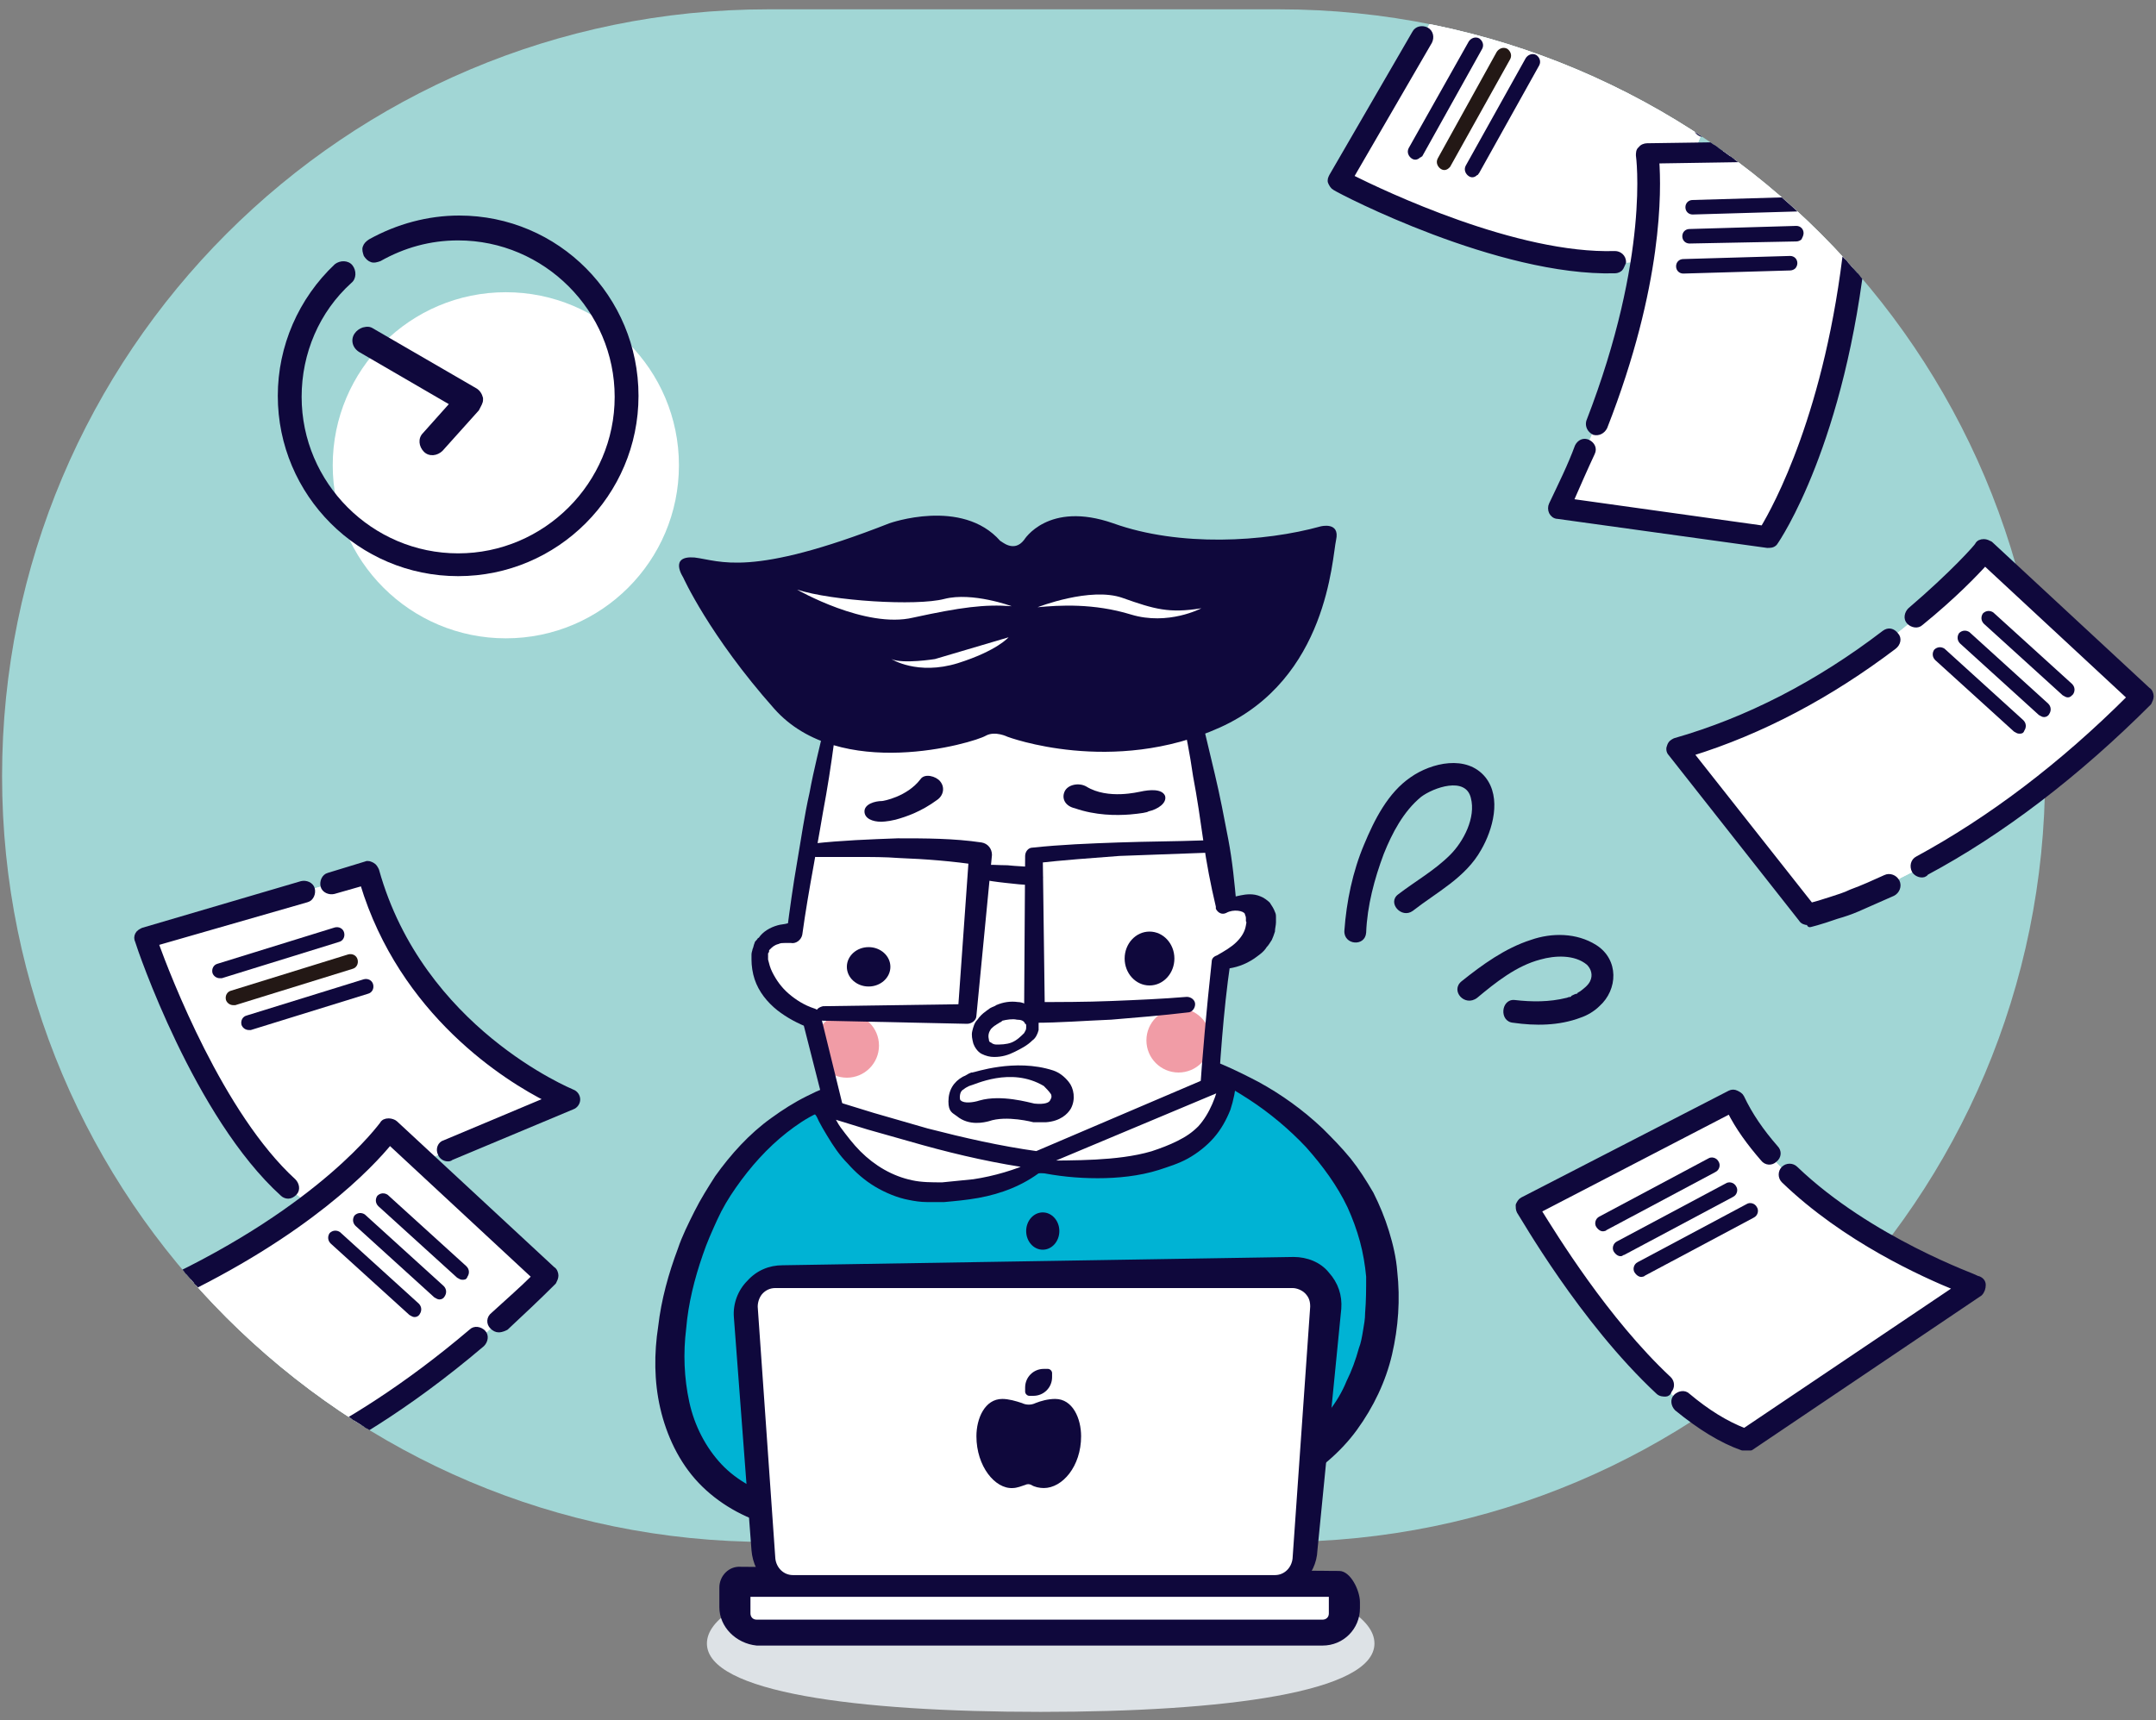 <?xml version="1.0" encoding="utf-8"?>
<!-- Generator: Adobe Illustrator 27.9.0, SVG Export Plug-In . SVG Version: 6.00 Build 0)  -->
<svg version="1.1" id="レイヤー_2" xmlns="http://www.w3.org/2000/svg" xmlns:xlink="http://www.w3.org/1999/xlink" x="0px"
	 y="0px" width="208px" height="166px" viewBox="0 0 208 166" style="enable-background:new 0 0 208 166;" xml:space="preserve">
<rect x="0" y="0" width="208" height="166" fill="#808080" stroke="none"/>
<style type="text/css">
	.st0{clip-path:url(#SVGID_00000019663510466539381330000015383967475683313059_);}
	.st1{fill:#A1D6D5;}
	.st2{fill:#FFFFFF;}
	.st3{fill:#00B3D4;}
	.st4{fill:#0F083C;}
	.st5{fill:#F19CA6;}
	.st6{fill:#DDE2E6;}
	.st7{fill:#0F083C;stroke:#0F083C;stroke-width:0.55;stroke-linecap:round;stroke-linejoin:round;stroke-miterlimit:10;}
	.st8{clip-path:url(#SVGID_00000118378700327651645190000013178067374669050782_);}
	.st9{fill:#231815;}
</style>
<g>
	<g>
		<g>
			<defs>
				<path id="SVGID_1_" d="M123.4,148.8H74.1c-40.8,0-73.9-33.1-73.9-73.9v0C0.2,34,33.3,0.9,74.1,0.9h49.3
					c40.8,0,73.9,33.1,73.9,73.9v0C197.3,115.7,164.2,148.8,123.4,148.8z"/>
			</defs>
			<clipPath id="SVGID_00000044873899093141023410000013177368040275709594_">
				<use xlink:href="#SVGID_1_"  style="overflow:visible;"/>
			</clipPath>
			<g style="clip-path:url(#SVGID_00000044873899093141023410000013177368040275709594_);">
				<path class="st1" d="M123.4,148.8H74.1c-40.8,0-73.9-33.1-73.9-73.9v0C0.2,34,33.3,0.9,74.1,0.9h49.3
					c40.8,0,73.9,33.1,73.9,73.9v0C197.3,115.7,164.2,148.8,123.4,148.8z"/>
			</g>
		</g>
	</g>
	<g>
		<g>
			<circle class="st2" cx="48.8" cy="44.9" r="16.7"/>
			<g>
				<g>
					<g>
						<path class="st3" d="M81.8,105.3c0,0-11.2,2.2-15.8,17.1c-4.6,15,2.2,25.4,16.4,24.1c0,0,1.8,6,3.3,8.9c0,0,3.6-0.4,6.6-0.1
							c2.9,0.3,11.5,0.2,21.4-1.6c0,0,2.3-6.1,3.4-9.1c0,0,14.7-2.2,16.2-17.6s-13.6-23.2-19.2-24.9L81.8,105.3z"/>
						<path class="st4" d="M82,106.2l-0.3,0.1l-0.4,0.1c-0.3,0.1-0.6,0.2-0.8,0.3c-0.6,0.2-1.1,0.5-1.6,0.7c-1.1,0.5-2.1,1.2-3,1.9
							c-1.9,1.5-3.5,3.3-4.9,5.3c-0.7,1-1.3,2-1.8,3.1c-0.5,1.1-1,2.2-1.4,3.4c-0.8,2.3-1.4,4.7-1.6,7.1c-0.3,2.4-0.2,4.8,0.3,7.1
							c0.5,2.3,1.6,4.4,3.1,6c1.5,1.6,3.6,2.7,5.8,3.3c2.2,0.6,4.6,0.7,7,0.5l0,0c0.7-0.1,1.3,0.4,1.4,1c0.4,1.5,0.9,3,1.4,4.5
							c0.3,0.7,0.5,1.5,0.8,2.2c0.3,0.7,0.6,1.4,0.9,2.1l0,0l-1.3-0.7c1.2-0.1,2.4-0.2,3.6-0.2c0.6,0,1.2,0,1.8,0
							c0.3,0,0.6,0,0.9,0.1l0.9,0.1c2.2,0.2,4.6,0.1,6.9,0.1c4.6-0.2,9.2-0.7,13.8-1.5l0,0l-0.8,0.7l2.9-9.3l0,0
							c0.2-0.5,0.6-0.9,1.1-1l0.2,0c0.5-0.1,1.1-0.3,1.6-0.4c0.6-0.2,1.1-0.4,1.6-0.6c1.1-0.4,2.1-1,3.1-1.5c2-1.2,3.7-2.7,5-4.5
							c0.7-0.9,1.3-1.9,1.7-2.9c0.5-1,0.9-2.1,1.2-3.2c0.2-0.5,0.3-1.1,0.4-1.7c0.1-0.6,0.2-1.1,0.2-1.7c0.1-1.2,0.1-2.3,0.1-3.5
							c-0.1-1.1-0.3-2.3-0.6-3.4c-0.3-1.1-0.7-2.2-1.2-3.3c-1-2.1-2.4-4-4-5.8c-1.6-1.7-3.5-3.3-5.5-4.6c-2-1.3-4.2-2.5-6.5-3.3l0,0
							l0.2,0L82,106.2z M81.7,104.4l32.4-2.9c0.1,0,0.2,0,0.2,0l0,0c2.5,0.6,4.8,1.7,7.1,2.9c2.2,1.2,4.3,2.7,6.2,4.5
							c0.9,0.9,1.8,1.8,2.7,2.9c0.8,1,1.5,2.1,2.2,3.3c0.6,1.2,1.1,2.4,1.5,3.7c0.4,1.3,0.7,2.6,0.8,3.9c0.3,2.7,0.1,5.4-0.5,8
							c-0.6,2.6-1.8,5.1-3.4,7.3c-1.6,2.2-3.8,4-6.1,5.3c-1.2,0.7-2.4,1.2-3.6,1.7c-0.6,0.2-1.3,0.4-1.9,0.6c-0.3,0.1-0.7,0.2-1,0.2
							c-0.3,0.1-0.6,0.1-1.1,0.2l1.2-1l0,0l-3.8,9l0,0.1c-0.1,0.3-0.4,0.5-0.8,0.6l0,0c-4.6,0.9-9.3,1.5-14.1,1.8
							c-2.4,0.1-4.7,0.2-7.2,0.1l-0.9-0.1c-0.3,0-0.5,0-0.8,0c-0.6,0-1.1,0-1.7,0c-1.1,0-2.3,0.1-3.4,0.2l0,0
							c-0.6,0.1-1.1-0.2-1.3-0.7l0,0c-0.4-0.8-0.7-1.5-1-2.3c-0.3-0.8-0.6-1.5-0.9-2.3c-0.6-1.5-1.1-3-1.6-4.6l1.5,1
							c-1.3,0.1-2.6,0.1-4,0.1c-1.3-0.1-2.7-0.3-4-0.7c-2.6-0.7-5.1-2.1-7-4.1c-1.9-2-3.1-4.6-3.7-7.2c-0.6-2.6-0.6-5.3-0.2-7.9
							c0.3-2.6,1-5.1,1.9-7.5c0.4-1.2,1-2.4,1.6-3.6c0.6-1.2,1.3-2.3,2-3.4c1.5-2.1,3.3-4.1,5.4-5.6c1.1-0.8,2.2-1.5,3.4-2.1
							c0.6-0.3,1.2-0.6,1.8-0.8c0.3-0.1,0.6-0.2,0.9-0.3l0.5-0.1l0.3-0.1l0.1,0L81.7,104.4z"/>
					</g>
					<ellipse class="st4" cx="100.6" cy="118.8" rx="1.6" ry="1.8"/>
					
						<ellipse transform="matrix(0.847 -0.532 0.532 0.847 -53.683 73.562)" class="st4" cx="100.7" cy="129.9" rx="1.8" ry="2"/>
					<g>
						<path class="st2" d="M113.6,136.2c0,0-1-0.9-3.3-1.4c-2.1-0.5-7.9-1.7-8.3,0.4c0,0-0.5,1.2,2.1,1.7c0,0-2.2-1.1-2.6,0.2
							c-0.3,0.8,0.5,1.5,2.7,2.1l-2.3-0.8c0,0-1.2,2.2,2.2,2.9l-1.6-0.5c0,0-0.9,2.2,2.3,2.8c0,0,6,1.3,8.7-2L113.6,136.2z"/>
						<path class="st4" d="M113.2,136.4c0,0.1,0.1,0.2,0.1,0.1l0,0l0,0L113.2,136.4l-0.2,0l-0.3-0.1c-0.2-0.1-0.4-0.2-0.7-0.3
							c-0.5-0.2-0.9-0.3-1.4-0.4c-1-0.3-2-0.5-3-0.6c-1-0.2-2-0.3-3-0.3c-0.5-0.1-1,0-1.4,0.1c-0.2,0.1-0.4,0.2-0.5,0.3
							c-0.1,0.1-0.2,0.2-0.2,0.3l0,0.1c0-0.1,0,0,0,0c0,0,0,0,0,0c0,0,0,0.1,0.1,0.1c0.1,0.1,0.2,0.2,0.3,0.3
							c0.1,0.1,0.3,0.3,0.5,0.4c0.2,0.1,0.5,0.1,0.7,0.2l-0.3,0.9c-0.5-0.2-1-0.3-1.4-0.3c-0.2,0-0.3,0.1-0.3,0.1c0,0,0,0.2,0,0.2
							c0,0,0.1,0.1,0.2,0.2c0.1,0.1,0.4,0.2,0.6,0.3c0.4,0.2,0.9,0.5,1.4,0.6l-0.4,1.2c-0.8-0.3-1.5-0.5-2.3-0.8l0.7-0.3
							c0,0.1-0.1,0.2-0.1,0.3c0,0.1,0,0.2,0,0.4c0,0.2,0.1,0.4,0.3,0.6c0.3,0.3,1,0.5,1.6,0.7l-0.3,1.3l-1.6-0.5l0.9-0.4
							c0,0.1-0.1,0.4-0.1,0.5c0,0.2,0.1,0.3,0.1,0.5c0.2,0.3,0.5,0.5,1,0.7c0.4,0.2,1,0.2,1.5,0.3c0.5,0.1,1.1,0.1,1.6,0.1
							c1.1,0,2.1-0.1,3.1-0.3c1-0.3,1.9-0.8,2.6-1.5l-0.1,0.4C113,139.9,113.1,138.2,113.2,136.4z M114,136c0.1,1.8,0.1,3.7,0.1,5.6
							c0,0.1,0,0.2-0.1,0.3l0,0c-0.8,1-1.9,1.7-3.1,2c-1.2,0.4-2.4,0.5-3.5,0.5c-0.6,0-1.2,0-1.8-0.1c-0.6-0.1-1.2-0.2-1.8-0.4
							c-0.6-0.2-1.3-0.6-1.7-1.3c-0.2-0.3-0.3-0.7-0.3-1.1c0-0.2,0-0.4,0-0.6c0-0.2,0.1-0.3,0.2-0.6c0.1-0.3,0.5-0.5,0.8-0.4l0,0
							l1.6,0.5l0,0c0.4,0.1,0.6,0.5,0.5,0.9c-0.1,0.3-0.5,0.5-0.8,0.5c-0.4-0.1-0.8-0.2-1.2-0.4c-0.4-0.2-0.8-0.4-1.1-0.7
							c-0.3-0.3-0.6-0.8-0.6-1.3c0-0.2,0-0.5,0-0.7c0.1-0.2,0.1-0.4,0.2-0.7c0.1-0.3,0.5-0.4,0.7-0.3l0,0c0.8,0.3,1.5,0.6,2.3,0.8
							c0.3,0.1,0.5,0.4,0.4,0.8c-0.1,0.3-0.4,0.5-0.7,0.4l0,0c-0.6-0.1-1.1-0.3-1.7-0.5c-0.3-0.1-0.6-0.3-0.9-0.5
							c-0.3-0.2-0.6-0.6-0.7-1.1c0-0.3,0-0.5,0.1-0.7c0.1-0.2,0.2-0.4,0.4-0.6c0.4-0.4,0.9-0.4,1.2-0.4c0.7,0.1,1.2,0.3,1.8,0.6l0,0
							c0.2,0.1,0.3,0.4,0.2,0.6c-0.1,0.2-0.3,0.3-0.5,0.2c-0.3-0.1-0.5-0.1-0.8-0.2c-0.3-0.1-0.5-0.1-0.8-0.2
							c-0.3-0.1-0.6-0.3-0.8-0.6c-0.1-0.2-0.2-0.4-0.2-0.6c0-0.1,0-0.2,0-0.3c0-0.1,0-0.2,0.1-0.4l0,0.1c0.1-0.4,0.3-0.8,0.6-1
							c0.3-0.2,0.6-0.3,0.9-0.4c0.6-0.2,1.1-0.2,1.7-0.3c1.1,0,2.1,0.1,3.2,0.3c1,0.2,2,0.4,3.1,0.6c0.5,0.1,1,0.3,1.5,0.6
							c0.2,0.1,0.5,0.3,0.7,0.4c0.1,0.1,0.2,0.2,0.3,0.3l0.2,0.1l0.1,0.1l0,0l0,0C113.9,135.8,114,135.9,114,136z"/>
					</g>
					<path class="st4" d="M117.1,146.1l-4.2-0.3l-0.1,0c-0.6,0-1.1-0.6-1.1-1.2l0.4-10.6c0-0.6,0.4-1,0.9-1.2l0.1,0l0,0
						c0.7-0.2,1.4-0.4,2.1-0.7c0.7-0.3,1.4-0.5,2.1-0.8c1.4-0.6,2.7-1.3,3.8-2.1v0l-0.4,0.7l0.9-6.2c0.1-0.6,0.6-1,1.2-0.9
						c0.6,0.1,1,0.6,0.9,1.2l-0.9,6.2l0,0c0,0.3-0.2,0.5-0.4,0.7l0,0c-1.3,1.1-2.8,1.9-4.2,2.6c-0.7,0.3-1.5,0.7-2.2,1
						c-0.8,0.3-1.5,0.6-2.3,0.8l0,0l1-1.2l-0.7,10.6l-1.2-1.2l4.1-0.5c0.9-0.1,1.7,0.5,1.8,1.4c0.1,0.9-0.5,1.7-1.4,1.8
						C117.4,146.1,117.2,146.1,117.1,146.1z"/>
					<path class="st4" d="M82.3,145C82.3,145.1,82.3,145,82.3,145l0.1,0c0.1,0,0.1,0,0.2,0c0.1,0,0.3-0.1,0.4-0.1
						c0.3-0.1,0.6-0.2,0.8-0.3c0.5-0.3,1-0.6,1.5-1c0.4-0.4,0.9-0.9,1.2-1.4c0.2-0.3,0.3-0.6,0.5-0.8c0.1-0.3,0.3-0.6,0.4-0.9l0,0
						l0,0.8l-3.5-8.9l0,0l1.1,0.6l-5.7,1.9l0,0l-0.1,0c-0.7,0.2-1.5-0.3-1.6-1.1c0-0.1,0-0.2,0-0.2l-0.4-8.8c0-0.6,0.4-1.1,1-1.1
						c0.6,0,1.1,0.4,1.1,1l1.1,8.8l-1.8-1.3l0,0l5.9-1l0.1,0c0.4-0.1,0.9,0.2,1,0.6l0,0l3.9,8.7c0.1,0.3,0.1,0.6,0,0.8l0,0
						c-0.1,0.4-0.3,0.8-0.4,1.1c-0.2,0.4-0.3,0.7-0.6,1.1c-0.4,0.7-0.9,1.4-1.5,2c-0.6,0.6-1.3,1.1-2,1.6c-0.4,0.2-0.8,0.4-1.2,0.6
						c-0.2,0.1-0.4,0.1-0.6,0.2c-0.1,0-0.2,0.1-0.3,0.1l-0.2,0c-0.1,0-0.1,0-0.2,0c-0.8,0.1-1.5-0.5-1.5-1.3
						C81,145.8,81.5,145.1,82.3,145z"/>
					<g>
						<path class="st2" d="M116.5,106.9l1-14c0,0,4.1-1,3.9-4.3c0,0-0.2-2.4-3.4-1.2c0,0-2.6-18-5.2-25.1l-31.5,0.8
							c0,0-3.4,17.8-4.7,26.9c0,0-2-0.4-3,1.1c-0.9,1.3-0.1,5.3,4.7,7.1c0,0,1.3,5,2.8,11l9.2,2.7l7.9,0.5l4.8-0.2l7.8-2.3
							L116.5,106.9z"/>
						<g>
							<ellipse class="st5" cx="81.7" cy="100.9" rx="3.1" ry="3.1"/>
							<ellipse class="st5" cx="113.7" cy="100.4" rx="3.1" ry="3.1"/>
							<path class="st4" d="M115.7,106.3c0.3-4.5,0.7-8.9,1.2-13.5l0,0c0-0.3,0.2-0.5,0.5-0.6l0,0c0.7-0.4,1.4-0.8,1.9-1.3
								c0.5-0.5,0.8-1,0.9-1.6c0-0.1,0.1-0.3,0-0.4l0-0.2c0,0.1,0,0,0-0.1c0-0.2-0.1-0.3-0.1-0.4c-0.1-0.3-1.1-0.5-1.8-0.1l0,0
								c-0.4,0.2-0.8,0-1-0.4c0,0,0-0.1,0-0.1l0-0.1c-0.5-2.1-0.9-4.2-1.2-6.3c-0.3-2.1-0.6-4.2-1-6.3c-0.3-2.1-0.7-4.2-1.2-6.3
								c-0.4-2.1-0.9-4.2-1.5-6.2l0,0l0.5,0.3l-7.9,0.2L97,63.2c-5.3,0.1-10.5,0.3-15.8,0.5l0.6-0.5c-0.4,2.2-0.8,4.5-1.1,6.7
								c-0.3,2.3-0.6,4.5-1,6.8c-0.2,1.1-0.4,2.2-0.6,3.4l-0.6,3.4c-0.4,2.2-0.8,4.5-1.1,6.7c-0.1,0.5-0.6,0.9-1.1,0.8l0,0l0,0
								c-0.1,0-0.4,0-0.6,0c-0.2,0-0.4,0-0.6,0.1c-0.4,0.1-0.6,0.3-0.8,0.5c0,0-0.1,0.1-0.1,0.1c0,0,0,0,0,0.1c0,0,0,0.1-0.1,0.2
								l0,0.3l0,0.3c0.1,0.4,0.2,0.8,0.4,1.2c0.4,0.8,0.9,1.5,1.6,2.1c0.7,0.6,1.5,1.1,2.4,1.4l0,0c0.4,0.1,0.6,0.4,0.7,0.8l2.7,11
								l0,0l-0.7-0.8c3,1,6.1,1.9,9.2,2.8l-0.2,0l7.9,0.5l-0.1,0l4.8-0.2l-0.2,0l7.8-2.3l-0.2,0.1
								C112.1,108.1,113.9,107.2,115.7,106.3z M117.4,107.4c-2,1.1-4.1,2.3-6.1,3.3c-0.1,0-0.1,0.1-0.2,0.1l-7.8,2.3
								c-0.1,0-0.2,0-0.2,0l-4.8,0.2c0,0-0.1,0-0.1,0l-7.9-0.5c-0.1,0-0.1,0-0.2,0l0,0c-3.1-0.9-6.1-1.8-9.2-2.7
								c-0.4-0.1-0.6-0.4-0.7-0.7l0,0l0,0l-2.8-11l0.7,0.8c-1.1-0.4-2.2-1-3.1-1.7c-1-0.8-1.8-1.8-2.2-3c-0.2-0.6-0.3-1.3-0.3-1.9
								l0-0.5c0-0.2,0.1-0.4,0.1-0.5c0.1-0.2,0.1-0.4,0.2-0.6c0-0.1,0.1-0.2,0.2-0.3c0.1-0.1,0.1-0.2,0.2-0.2c0.4-0.6,1.1-1,1.8-1.2
								c0.3-0.1,0.7-0.1,1-0.2c0.3,0,0.6,0,1,0.1l-1.1,0.8c0.3-2.3,0.6-4.5,1-6.8c0.4-2.3,0.7-4.5,1.2-6.7c0.4-2.2,1-4.5,1.5-6.7
								c0.5-2.2,1-4.5,1.4-6.7l0,0c0.1-0.3,0.3-0.5,0.6-0.5c5.3-0.1,10.5-0.2,15.8-0.3l7.9-0.2l7.9-0.2l0,0c0.2,0,0.4,0.1,0.5,0.3
								l0,0c0.8,2,1.4,4.1,2,6.2c0.5,2.1,1,4.2,1.5,6.3c0.5,2.1,0.9,4.2,1.3,6.3c0.4,2.1,0.6,4.2,0.8,6.4l-1.1-0.6l0,0
								c0.5-0.1,0.9-0.3,1.5-0.4c0.5-0.1,1.2-0.2,1.9,0.1c0.3,0.1,0.7,0.4,0.9,0.6c0.2,0.3,0.4,0.6,0.5,0.9c0.1,0.2,0.1,0.3,0.1,0.6
								l0,0.4c0,0.3-0.1,0.6-0.1,0.9c-0.1,0.3-0.2,0.6-0.3,0.8c-0.2,0.3-0.3,0.5-0.5,0.7c-0.3,0.5-0.8,0.8-1.2,1.1
								c-0.9,0.6-1.8,0.9-2.8,1l0,0l0.5-0.6C118,97.7,117.7,102.6,117.4,107.4z"/>
							<path class="st4" d="M98.8,52.1c0,0,2.3-3.8,8.6-1.6c6.4,2.3,14.6,1.8,20,0.3c0,0,1.9-0.5,1.5,1.3
								c-0.4,1.8-0.8,13.4-11.2,18.1s-20.5,0.9-20.5,0.9s-1.2-0.6-2.1-0.1c-1.2,0.7-14.1,4.5-20.4-2.6s-8.8-12.7-8.8-12.7
								s-1.4-2.1,1.1-1.9c2.5,0.3,5.3,2,18.8-3.3c0,0,7-2.5,10.7,1.7C96.6,52.2,97.8,53.4,98.8,52.1z"/>
							<path class="st2" d="M97.6,58.5c0,0-3.8-1.4-6.5-0.7S80.3,58,76.9,56.9c0,0,6.6,3.8,11.2,2.7C92.7,58.6,95,58.3,97.6,58.5z"
								/>
							<path class="st2" d="M100.1,58.6c0,0,5.1-2,8.2-0.9c3.1,1.1,4.5,1.5,7.6,1c0,0-3.2,1.7-6.8,0.6S102.2,58.4,100.1,58.6z"/>
							<path class="st2" d="M97.3,61.5l-7.1,2.1c0,0-3.1,0.5-4.2,0c0,0,2.5,1.6,6.4,0.4C96.2,62.8,97.3,61.5,97.3,61.5z"/>
							<path class="st4" d="M78.5,81.4c2.7-0.3,5.4-0.4,8.1-0.5c2.7,0,5.4,0,8.1,0.4l0,0c0.6,0.1,1,0.6,1,1.2L94.2,98l0,0l0,0
								c0,0.5-0.5,0.8-0.9,0.8l-13.9-0.3c-0.4,0-0.7-0.3-0.7-0.7c0-0.4,0.3-0.6,0.7-0.7l13.9-0.2l-0.9,0.9l0,0l1.1-15.5l1,1.2l0,0
								c-2.6-0.4-5.2-0.6-7.8-0.7c-1.3-0.1-2.6-0.1-4-0.1c-1.3,0-2.7,0-4,0l0,0c-0.3,0-0.6-0.3-0.6-0.6
								C77.9,81.8,78.2,81.5,78.5,81.4z"/>
							<path class="st4" d="M116.2,82.3c-2.7,0.1-5.5,0.2-8.2,0.3c-2.7,0.2-5.4,0.4-8.1,0.7l0,0l0.7-0.8l0.2,15.2v0l-1-1
								c2.5,0,4.9,0,7.4-0.1c2.5-0.1,4.9-0.2,7.3-0.4l0,0c0.4,0,0.8,0.3,0.8,0.7c0,0.4-0.3,0.8-0.7,0.8c-2.5,0.3-5,0.5-7.4,0.7
								c-2.5,0.1-5,0.3-7.4,0.3c-0.5,0-1-0.4-1-0.9l0,0v0v0l0.1-15.2l0,0c0-0.4,0.3-0.8,0.7-0.8l0,0c2.8-0.3,5.5-0.4,8.3-0.5
								c2.8-0.1,5.5-0.1,8.2-0.2c0.4,0,0.6,0.3,0.6,0.6C116.8,82,116.5,82.3,116.2,82.3L116.2,82.3z"/>
							<path class="st4" d="M99.6,85.4c-0.9,0-1.7-0.1-2.6-0.2c-0.9-0.1-1.7-0.2-2.5-0.4c-0.4-0.1-0.6-0.5-0.5-0.8
								c0.1-0.3,0.3-0.5,0.6-0.5c0.9-0.1,1.7,0,2.6,0c0.9,0.1,1.7,0.1,2.6,0.2c0.5,0.1,0.8,0.5,0.8,1C100.4,85.1,100,85.4,99.6,85.4
								z"/>
							<path class="st4" d="M96.7,98.5l-0.1,0.1l-0.2,0.1c-0.1,0.1-0.2,0.1-0.3,0.2c-0.2,0.1-0.4,0.3-0.5,0.4
								c-0.2,0.3-0.3,0.6-0.2,1c0,0.2,0.1,0.3,0.2,0.3c0.1,0.1,0.3,0.2,0.5,0.2c0.4,0,1,0,1.5-0.2c0.5-0.2,0.9-0.6,1.2-0.9
								c0.1-0.2,0.2-0.3,0.2-0.5c0-0.1,0-0.1,0-0.2c0-0.1,0-0.2-0.1-0.2c-0.1-0.3-0.4-0.4-0.8-0.4C97.7,98.3,97.1,98.4,96.7,98.5z
								 M96.1,97c0.7-0.3,1.4-0.4,2.1-0.3c0.4,0,0.8,0.2,1.1,0.4c0.4,0.2,0.7,0.6,0.8,1c0.1,0.2,0.1,0.4,0.1,0.6c0,0.2,0,0.4,0,0.7
								c-0.1,0.4-0.3,0.8-0.6,1c-0.5,0.5-1.1,0.8-1.7,1.1c-0.6,0.3-1.2,0.5-2,0.5c-0.4,0-0.8-0.1-1.2-0.3c-0.4-0.2-0.7-0.7-0.8-1
								c-0.1-0.4-0.2-0.8-0.1-1.2c0.1-0.4,0.2-0.8,0.5-1.1c0.2-0.3,0.5-0.6,0.8-0.8c0.1-0.1,0.3-0.2,0.4-0.3l0.2-0.1
								C95.9,97.1,96,97.1,96.1,97z"/>
							<ellipse class="st4" cx="83.8" cy="93.3" rx="2.1" ry="1.9"/>
							<ellipse class="st4" cx="110.9" cy="92.5" rx="2.4" ry="2.6"/>
						</g>
					</g>
					<g>
						<path class="st2" d="M78.9,106.5c0,0,11.4,4,21.1,5.4l18.6-7.8c0,0-0.4,4.9-4.3,6.9c-4.4,2.2-9,2-14.2,1.7
							c0,0-3.9,2.6-10.2,2.6C83.5,115.1,80.3,109.6,78.9,106.5z"/>
						<path class="st4" d="M78.3,106c0.1-0.1,0.3-0.2,0.6-0.2c0.1,0,0.2,0,0.3,0l0.1,0l0.2,0.1l0.3,0.1l0.6,0.2l1.3,0.4l2.6,0.8
							c1.7,0.5,3.5,1,5.2,1.5c3.5,0.9,7,1.7,10.6,2.2l-0.4,0.1l0,0l18.5-7.9c0.4-0.2,0.9,0,1,0.4c0.1,0.1,0.1,0.3,0.1,0.4l0,0
							c-0.1,1.1-0.3,2.1-0.6,3c-0.4,1-0.9,1.9-1.6,2.7c-0.7,0.8-1.6,1.5-2.5,2c-0.9,0.5-1.9,0.8-2.8,1.1c-1.9,0.6-4,0.8-5.9,0.8
							c-2,0-3.9-0.2-5.8-0.6l0.4-0.1l0,0c-1.8,1.4-3.9,2.2-6.1,2.6c-1.1,0.2-2.2,0.3-3.3,0.4c-0.6,0-1.1,0-1.7,0
							c-0.6,0-1.2-0.1-1.7-0.2c-1.1-0.2-2.3-0.7-3.3-1.3c-1-0.6-1.9-1.4-2.6-2.2c-0.8-0.8-1.4-1.7-2-2.7c-0.3-0.5-0.6-1-0.8-1.4
							c-0.1-0.2-0.2-0.5-0.4-0.7l-0.2-0.4l-0.1-0.2c0-0.1-0.1-0.2-0.1-0.4C78.2,106.4,78.2,106.1,78.3,106z M79.4,107
							c0.1,0,0.3-0.2,0.3-0.3c0-0.1,0-0.1,0-0.2c0-0.1,0,0,0,0l0.2,0.3l0.4,0.7c0.3,0.4,0.5,0.9,0.8,1.3c0.6,0.8,1.2,1.6,1.9,2.3
							c1.4,1.4,3.1,2.4,5,2.8c0.9,0.2,1.9,0.2,2.9,0.2c1-0.1,2-0.2,3-0.3c2-0.3,4-0.9,5.8-1.7l0,0c0.1-0.1,0.2-0.1,0.2-0.1l0.1,0
							c1.9,0,3.8,0,5.7-0.1c1.8-0.1,3.7-0.3,5.4-0.8c0.9-0.3,1.7-0.6,2.5-1c0.8-0.4,1.4-0.8,2-1.4c1.1-1.2,1.8-3,2.1-4.6l0,0
							l1.1,0.8l-18.6,7.8l0,0c-0.1,0.1-0.3,0.1-0.4,0.1c-3.6-0.5-7.2-1.3-10.8-2.3c-1.8-0.5-3.5-1-5.3-1.5l-2.6-0.8l-1.3-0.4
							l-0.7-0.2l-0.3-0.1l-0.2-0.1l0,0l0,0l0,0c0.1,0,0.1,0,0.2,0C79.2,107.3,79.4,107.1,79.4,107z"/>
					</g>
				</g>
			</g>
			<path class="st6" d="M132.6,158.6c0,4.7-14.4,6.6-32.2,6.6s-32.2-1.9-32.2-6.6s14.4-8.6,32.2-8.6S132.6,153.9,132.6,158.6z"/>
			<g>
				<path class="st2" d="M73,157.1h54.6c1.1,0,2.1-0.9,2.1-2.1v-2.5H70.9v2.5C70.9,156.2,71.8,157.1,73,157.1z"/>
				<g>
					<path class="st4" d="M69.4,155.1v-1.9c0-1.1,0.9-2.1,2.1-2l57.7,0.4c1.1,0,2,1.9,2,3v0.6c0,2-1.6,3.6-3.6,3.6H73
						C71,158.6,69.4,157,69.4,155.1z M72.4,154.1v1.6c0,0.3,0.2,0.6,0.6,0.6h54.6c0.3,0,0.6-0.2,0.6-0.6v-1.6H72.4z"/>
				</g>
			</g>
			<g>
				<path class="st2" d="M123.1,153.5H76.5c-1.7,0-3.1-1.3-3.2-3l-1.7-24.3c-0.1-1.9,1.3-3.4,3.2-3.4h50c1.9,0,3.3,1.6,3.2,3.4
					l-1.7,24.3C126.1,152.2,124.7,153.5,123.1,153.5z"/>
				<g>
					<path class="st4" d="M122.4,154H77.2c-2.5,0-4.5-1.9-4.7-4.4l-1.7-22.5c-0.1-1.3,0.4-2.6,1.3-3.5c0.9-1,2.1-1.5,3.4-1.5
						l49.3-0.8c1.3,0,2.6,0.5,3.4,1.5c0.9,1,1.3,2.2,1.2,3.5l-2.3,23.3C127,152.1,124.9,154,122.4,154z M74.8,124.3
						c-0.5,0-0.9,0.2-1.2,0.5c-0.3,0.3-0.5,0.8-0.5,1.3l1.7,24.3c0.1,0.9,0.8,1.6,1.7,1.6h46.5c0.9,0,1.6-0.7,1.7-1.6l1.7-24.3
						c0-0.5-0.1-0.9-0.5-1.3c-0.3-0.3-0.8-0.5-1.2-0.5H74.8z"/>
				</g>
			</g>
			<path class="st4" d="M86.4,79.1c-0.8,0.2-1.4,0.2-1.4,0.2c-0.8,0-1.6-0.3-1.6-1c0-0.7,1-1,1.7-1c0.1,0,2.4-0.4,3.7-2.1
				c0.4-0.6,1.5-0.3,1.9,0.2c0.5,0.6,0.3,1.4-0.3,1.8C88.9,78.3,87.5,78.8,86.4,79.1z"/>
			<path class="st4" d="M109,78.6c1.1-0.1,1.7-0.2,1.8-0.3c0.9-0.2,1.8-0.8,1.6-1.5c-0.3-0.7-1.5-0.6-2.4-0.4
				c-0.1,0-3.1,0.8-5.2-0.5c-0.7-0.4-1.8-0.2-2.1,0.5c-0.3,0.7,0.1,1.4,1,1.6C105.7,78.7,107.7,78.7,109,78.6z"/>
			<path class="st4" d="M100.9,108.3c-0.3,0-0.7,0-1.1,0c0,0-0.1,0-0.1,0c0,0-2.6-0.7-4.3-0.1c0,0,0,0,0,0c-0.4,0.1-1.9,0.5-3.1-0.5
				c-0.4-0.3-0.8-0.4-0.8-1.4c0-1.1,0.5-1.9,1.4-2.4h0c0.3-0.1,0.5-0.3,0.8-0.4c0,0,0.1,0,0.1,0c0.2,0,4.1-1.4,7.8-0.2
				c0.6,0.2,1.1,0.6,1.5,1.1c0.5,0.6,0.7,1.7,0.2,2.6C103,107.5,102.3,108.2,100.9,108.3z M99.8,106.5c1,0.1,1.4-0.1,1.5-0.3
				c0.1-0.2,0.2-0.3,0.1-0.6c-0.2-0.3-0.5-0.6-0.7-0.8c-3.2-1.9-6.7-0.1-7.2,0c-0.2,0.1-0.4,0.2-0.5,0.3c-0.2,0.1-0.4,0.3-0.4,0.8
				c0,0.3,0.1,0.3,0.1,0.3c0.3,0.3,1.2,0.2,1.8,0C96.6,105.6,99.3,106.4,99.8,106.5z"/>
			<g>
				<path class="st4" d="M44.3,20.8c-3,0-6,0.8-8.7,2.3c-0.3,0.2-0.5,0.4-0.6,0.7c-0.1,0.3,0,0.6,0.1,0.9c0.2,0.3,0.4,0.5,0.7,0.6
					c0.3,0.1,0.6,0,0.9-0.1c2.3-1.3,4.8-2,7.5-2c8.3,0,15.1,6.8,15.1,15.1s-6.8,15.1-15.1,15.1s-15.1-6.8-15.1-15.1
					c0-4.2,1.7-8.2,4.8-11c0.5-0.4,0.5-1.2,0.1-1.7c-0.4-0.5-1.2-0.5-1.7-0.1c-3.5,3.3-5.5,7.9-5.5,12.7c0,9.6,7.8,17.4,17.4,17.4
					s17.4-7.8,17.4-17.4S53.9,20.8,44.3,20.8z"/>
				<path class="st4" d="M46.6,38.6l0-0.2c-0.1-0.4-0.3-0.7-0.6-0.9L36,31.7c-0.3-0.2-0.6-0.2-1-0.1c-0.3,0.1-0.6,0.3-0.8,0.6
					c-0.4,0.6-0.2,1.4,0.5,1.8l8.6,5l-2.5,2.8c-0.5,0.5-0.4,1.3,0.1,1.8c0.5,0.5,1.3,0.4,1.8-0.1l3.5-3.9
					C46.4,39.2,46.6,38.9,46.6,38.6z"/>
			</g>
			<g>
				<path class="st4" d="M129.7,89.8c0.2-2.8,0.8-5.7,1.9-8.3c1-2.4,2.3-5,4.5-6.5c2-1.4,5.4-2.2,7.2,0c1.6,2,0.7,5.1-0.4,7
					c-1.5,2.7-4.3,4.1-6.6,5.9c-1.1,0.8-2.5-0.8-1.4-1.6c1.7-1.3,3.5-2.3,5-3.8c1.3-1.3,2.5-3.6,2-5.5c-0.5-2.1-3.6-1-4.8-0.1
					c-1.7,1.4-2.8,3.5-3.6,5.5c-0.9,2.4-1.6,5-1.7,7.6C131.7,91.4,129.6,91.2,129.7,89.8L129.7,89.8z"/>
				<path class="st4" d="M141,94.7c2-1.6,4.2-3.2,6.7-4c2-0.7,4.4-0.7,6.3,0.5c2.2,1.4,2.1,4.3,0.3,5.9c-0.5,0.5-1.2,0.9-1.8,1.1
					c-2.1,0.8-4.4,0.8-6.5,0.5c-1.4-0.1-1.2-2.3,0.1-2.2c1.7,0.2,3.4,0.2,5-0.2c0.1,0,0.2-0.1,0.4-0.1c-0.2,0.1,0.1,0,0.1-0.1
					c0.2-0.1,0.4-0.2,0.5-0.2c0.1,0,0.1-0.1,0.2-0.1c0.1-0.1-0.2,0.2-0.1,0c0.1,0,0.1-0.1,0.2-0.1c0.4-0.3,0.8-0.6,1-1
					c0.3-0.6,0.1-1.2-0.3-1.6c-1.2-1-3.1-0.9-4.5-0.5c-2.3,0.6-4.3,2.2-6.1,3.7C141.3,97.2,139.9,95.6,141,94.7L141,94.7z"/>
			</g>
		</g>
		<path class="st4" d="M99.3,134.7c-0.2,0-0.4-0.2-0.4-0.4v-0.4c0-1,0.8-1.8,1.8-1.8h0.4c0.2,0,0.4,0.2,0.4,0.4v0.4
			c0,1-0.8,1.8-1.8,1.8H99.3z M94.2,138.6c0-1.7,0.8-3.6,2.5-3.6c0.6,0,1.3,0.2,1.9,0.4c0.4,0.2,0.9,0.2,1.3,0
			c0.5-0.2,1.2-0.4,1.9-0.4c1.7,0,2.5,1.9,2.5,3.6c0,2.9-1.8,5-3.6,5c-0.4,0-0.9-0.1-1.2-0.3c-0.2-0.1-0.4-0.1-0.6,0
			c-0.3,0.1-0.8,0.3-1.2,0.3C96,143.7,94.2,141.5,94.2,138.6z"/>
	</g>
	<g>
		<path class="st2" d="M190.4,124.1c0,0-17.5-6.1-23.2-17.8l-20,10.3c0,0,10.4,18.4,21,22.4L190.4,124.1z"/>
		<path class="st2" d="M190.4,124.1c0,0-17.5-6.1-23.2-17.8l-20,10.3c0,0,6.8,12,15,18.7c0.4,0.3,0.8,0.7,1.2,1
			c1.6,1.2,3.2,2.1,4.8,2.7L190.4,124.1z"/>
		<path class="st7" d="M168.5,139.7c-0.1,0-0.3,0-0.4,0c-2-0.7-4.1-2-6.3-3.8c-0.3-0.3-0.4-0.8-0.1-1.1c0.3-0.3,0.8-0.4,1.1-0.1
			c1.9,1.6,3.7,2.7,5.5,3.4l20.5-13.8c-3.2-1.3-10.8-4.7-16.7-10.4c-0.3-0.3-0.3-0.8,0-1.1c0.3-0.3,0.8-0.3,1.1,0
			c7.2,6.9,17.5,10.5,17.6,10.6c0.3,0.1,0.5,0.3,0.5,0.6c0,0.3-0.1,0.6-0.3,0.8l-22.1,14.9C168.7,139.7,168.6,139.7,168.5,139.7z"/>
		<path class="st7" d="M160.7,134.5c-0.2,0-0.5,0-0.7-0.2c-7.4-6.9-13.1-17-13.4-17.4c-0.1-0.2-0.1-0.4-0.1-0.6
			c0.1-0.2,0.2-0.4,0.4-0.5l20-10.3c0.2-0.1,0.4-0.1,0.6,0c0.2,0.1,0.4,0.2,0.5,0.4c0.8,1.7,1.9,3.3,3.3,4.9
			c0.3,0.3,0.3,0.8-0.1,1.1c-0.3,0.3-0.8,0.3-1.1-0.1c-1.3-1.5-2.4-3-3.2-4.6l-18.5,9.6c1.5,2.4,6.5,10.6,12.6,16.3
			c0.3,0.3,0.3,0.8,0,1.1C161,134.4,160.8,134.5,160.7,134.5z"/>
		<path class="st4" d="M154.8,118.8c-0.3,0.1-0.6-0.1-0.8-0.4c-0.2-0.3-0.1-0.8,0.3-1l10.5-5.6c0.3-0.2,0.8-0.1,1,0.3
			c0.2,0.3,0.1,0.8-0.3,1l-10.5,5.6C154.9,118.8,154.8,118.8,154.8,118.8z"/>
		<path class="st4" d="M156.5,121.2c-0.3,0.1-0.6-0.1-0.8-0.4c-0.2-0.3-0.1-0.8,0.3-1l10.5-5.6c0.3-0.2,0.8-0.1,1,0.3
			c0.2,0.3,0.1,0.8-0.3,1l-10.5,5.6C156.7,121.1,156.6,121.1,156.5,121.2z"/>
		<path class="st4" d="M158.5,123.2c-0.3,0.1-0.6-0.1-0.8-0.4c-0.2-0.3-0.1-0.8,0.3-1l10.5-5.6c0.3-0.2,0.8-0.1,1,0.3
			c0.2,0.3,0.1,0.8-0.3,1l-10.5,5.6C158.6,123.2,158.5,123.2,158.5,123.2z"/>
	</g>
	<g>
		<defs>
			<path id="SVGID_00000106867392217462274260000010186818361295949999_" d="M123.4,148.8H74.1c-40.8,0-73.9-33.1-73.9-73.9v0
				C0.2,34,33.3,0.9,74.1,0.9h49.3c40.8,0,73.9,33.1,73.9,73.9v0C197.3,115.7,164.2,148.8,123.4,148.8z"/>
		</defs>
		<clipPath id="SVGID_00000033327988344450244990000009655908566202112657_">
			<use xlink:href="#SVGID_00000106867392217462274260000010186818361295949999_"  style="overflow:visible;"/>
		</clipPath>
		<g style="clip-path:url(#SVGID_00000033327988344450244990000009655908566202112657_);">
			<path class="st2" d="M54.9,106.1c0,0-14.9-5.9-19.3-21.9L14,90.5c0,0,6.7,20.1,16.4,26L54.9,106.1z"/>
			<path class="st2" d="M37.4,109.1c0,0-7.4,10.8-29.7,19l12.6,16c0,0,14.5-3,32.3-20.8L37.4,109.1z"/>
			<path class="st2" d="M54.9,106.1c0,0-14.9-5.9-19.3-21.9L14,90.5c0,0,5.5,16.6,13.8,24.1c0.8,0.7,1.7,1.4,2.5,1.9L54.9,106.1z"/>
			<path class="st7" d="M27.8,115.4c-0.2,0-0.4-0.1-0.5-0.2c-8.3-7.5-13.8-23.7-14-24.4c-0.1-0.2-0.1-0.4,0-0.6
				c0.1-0.2,0.3-0.3,0.5-0.4l15.3-4.5c0.4-0.1,0.9,0.1,1,0.5c0.1,0.4-0.1,0.9-0.5,1L15,91c1.2,3.3,6.3,16.6,13.3,23
				c0.3,0.3,0.4,0.8,0.1,1.1C28.2,115.3,28,115.4,27.8,115.4z"/>
			<path class="st7" d="M43.2,111.8c-0.3,0-0.6-0.2-0.7-0.5c-0.2-0.4,0-0.9,0.4-1l10-4.2c-4-2-14.1-8.3-17.9-20.9L32.2,86
				c-0.4,0.1-0.9-0.1-1-0.5c-0.1-0.4,0.1-0.9,0.5-1l3.6-1.1c0.2-0.1,0.4,0,0.6,0.1c0.2,0.1,0.3,0.3,0.4,0.5
				c4.3,15.4,18.7,21.3,18.9,21.4c0.3,0.1,0.5,0.4,0.5,0.7c0,0.3-0.2,0.6-0.5,0.7l-11.7,4.9C43.4,111.8,43.3,111.8,43.2,111.8z"/>
			<path class="st2" d="M37.4,109.1c0,0-5.7,8.3-22.1,15.8c-0.2,0.1-0.5,0.2-0.7,0.3c-0.4,0.2-0.8,0.3-1.2,0.5
				c-1.8,0.8-3.7,1.5-5.7,2.3l12.6,16c0,0,14.5-3,32.3-20.8L37.4,109.1z"/>
			<path class="st7" d="M48.1,128.3c-0.2,0-0.4-0.1-0.6-0.3c-0.3-0.3-0.3-0.8,0.1-1.1c1.3-1.2,2.7-2.4,4-3.7l-14-13
				c-1.8,2.2-7.9,8.8-21.3,15.1c-0.4,0.2-0.9,0-1.1-0.4c-0.2-0.4,0-0.9,0.4-1.1c15.6-7.3,21.2-15.2,21.3-15.3
				c0.1-0.2,0.3-0.3,0.6-0.3c0.2,0,0.5,0.1,0.6,0.2l15.2,14.1c0.2,0.1,0.3,0.4,0.3,0.6c0,0.2-0.1,0.4-0.2,0.6
				c-1.5,1.5-3.1,3-4.6,4.4C48.4,128.3,48.2,128.3,48.1,128.3z"/>
			<path class="st7" d="M20.3,144.8c-0.2,0-0.5-0.1-0.6-0.3L7,128.5c-0.2-0.2-0.2-0.5-0.1-0.7c0.1-0.2,0.3-0.4,0.5-0.5
				c1.9-0.7,3.9-1.5,5.7-2.3c0.4-0.2,0.9,0,1,0.4c0.2,0.4,0,0.9-0.4,1c-1.5,0.7-3.1,1.3-4.8,1.9l11.6,14.7c2.2-0.6,12.3-3.7,25-14.5
				c0.3-0.3,0.8-0.2,1.1,0.1c0.3,0.3,0.2,0.8-0.1,1.1c-14.7,12.5-25.7,14.8-26.1,14.9C20.4,144.8,20.4,144.8,20.3,144.8z"/>
			<path class="st4" d="M21.2,94.4c-0.3,0-0.6-0.2-0.7-0.5c-0.1-0.4,0.1-0.8,0.5-0.9l11.3-3.5c0.4-0.1,0.8,0.1,0.9,0.5
				s-0.1,0.8-0.5,0.9l-11.3,3.5C21.4,94.4,21.3,94.4,21.2,94.4z"/>
			<path class="st9" d="M22.5,97c-0.3,0-0.6-0.2-0.7-0.5c-0.1-0.4,0.1-0.8,0.5-0.9l11.3-3.5c0.4-0.1,0.8,0.1,0.9,0.5
				c0.1,0.4-0.1,0.8-0.5,0.9l-11.3,3.5C22.7,97,22.6,97,22.5,97z"/>
			<path class="st4" d="M24,99.4c-0.3,0-0.6-0.2-0.7-0.5c-0.1-0.4,0.1-0.8,0.5-0.9l11.3-3.5c0.4-0.1,0.8,0.1,0.9,0.5
				c0.1,0.4-0.1,0.8-0.5,0.9l-11.3,3.5C24.2,99.4,24.1,99.4,24,99.4z"/>
			<path class="st4" d="M44.6,123.5c-0.2,0-0.3-0.1-0.5-0.2l-7.6-6.9c-0.3-0.3-0.3-0.7-0.1-1c0.3-0.3,0.7-0.3,1-0.1l7.6,6.9
				c0.3,0.3,0.3,0.7,0.1,1C45,123.5,44.8,123.5,44.6,123.5z"/>
			<path class="st4" d="M42.4,125.4c-0.2,0-0.3-0.1-0.5-0.2l-7.6-6.9c-0.3-0.3-0.3-0.7-0.1-1c0.3-0.3,0.7-0.3,1-0.1l7.6,6.9
				c0.3,0.3,0.3,0.7,0.1,1C42.8,125.3,42.6,125.4,42.4,125.4z"/>
			<path class="st4" d="M40,127.1c-0.2,0-0.3-0.1-0.5-0.2l-7.6-6.9c-0.3-0.3-0.3-0.7-0.1-1c0.3-0.3,0.7-0.3,1-0.1l7.6,6.9
				c0.3,0.3,0.3,0.7,0.1,1C40.4,127,40.2,127.1,40,127.1z"/>
		</g>
		<g style="clip-path:url(#SVGID_00000033327988344450244990000009655908566202112657_);">
			<path class="st2" d="M169.5,0.5c0,0-14.9,6-29.1-2.5l-11.2,19.5c0,0,18.7,9.9,29.8,7.5L169.5,0.5z"/>
			<path class="st2" d="M158.9,14.7c0,0,2.1,12.9-8.4,34.2l20.2,2.8c0,0,8.4-12.2,9-37.4L158.9,14.7z"/>
			<path class="st2" d="M169.5,0.5c0,0-14.9,6-29.1-2.5l-11.2,19.5c0,0,15.5,8.2,26.6,7.9c1.1,0,2.2-0.1,3.2-0.4L169.5,0.5z"/>
			<path class="st7" d="M156.3,25.9c-0.1,0.1-0.3,0.2-0.5,0.2c-11.2,0.3-26.4-7.6-27-8c-0.2-0.1-0.3-0.3-0.4-0.5
				c-0.1-0.2,0-0.4,0.1-0.6l8-13.8c0.2-0.4,0.7-0.5,1.1-0.3c0.4,0.2,0.5,0.7,0.3,1.1l-7.6,13.1c3.2,1.6,16,7.7,25.5,7.4
				c0.4,0,0.8,0.3,0.8,0.8C156.5,25.5,156.4,25.8,156.3,25.9z"/>
			<path class="st7" d="M165,12.7c-0.2,0.2-0.6,0.3-0.9,0.2c-0.4-0.2-0.6-0.6-0.4-1l4.3-10c-4.3,1.3-15.9,3.7-27.4-2.8l-1.5,2.6
				c-0.2,0.4-0.7,0.5-1.1,0.3c-0.4-0.2-0.5-0.7-0.3-1.1l1.9-3.3c0.1-0.2,0.3-0.3,0.5-0.4c0.2-0.1,0.4,0,0.6,0.1
				c13.7,8.2,28.3,2.5,28.4,2.5c0.3-0.1,0.6,0,0.9,0.2c0.2,0.2,0.3,0.6,0.2,0.9l-5,11.6C165.1,12.5,165.1,12.6,165,12.7z"/>
			<path class="st2" d="M158.9,14.7c0,0,1.6,9.9-5.1,26.7c-0.1,0.2-0.2,0.5-0.3,0.7c-0.2,0.4-0.3,0.8-0.5,1.2
				c-0.8,1.8-1.6,3.7-2.6,5.6l20.2,2.8c0,0,8.4-12.2,9-37.4L158.9,14.7z"/>
			<path class="st7" d="M179.9,21.3c-0.2,0.2-0.4,0.2-0.6,0.2c-0.4,0-0.8-0.4-0.7-0.9c0.1-1.8,0.2-3.6,0.3-5.4l-19.1,0.3
				c0.2,2.8,0.4,11.9-5,25.7c-0.2,0.4-0.6,0.6-1,0.5c-0.4-0.2-0.6-0.6-0.5-1c6.2-16,4.8-25.7,4.8-25.7c0-0.2,0-0.5,0.2-0.6
				c0.1-0.2,0.4-0.3,0.6-0.3l20.8-0.3c0.2,0,0.4,0.1,0.6,0.2c0.2,0.2,0.2,0.4,0.2,0.6c0,2.1-0.2,4.3-0.3,6.3
				C180.1,21,180,21.2,179.9,21.3z"/>
			<path class="st7" d="M171.2,52.4c-0.2,0.2-0.4,0.2-0.7,0.2l-20.2-2.8c-0.3,0-0.5-0.2-0.6-0.4c-0.1-0.2-0.1-0.5,0-0.7
				c0.9-1.9,1.8-3.7,2.5-5.6c0.2-0.4,0.6-0.6,1-0.4c0.4,0.2,0.6,0.6,0.4,1c-0.7,1.5-1.4,3.1-2.1,4.7l18.6,2.6
				c1.2-2,6.3-11.2,8.1-27.7c0-0.4,0.4-0.8,0.9-0.7c0.4,0,0.8,0.4,0.7,0.9c-2,19.2-8.3,28.5-8.6,28.9
				C171.3,52.3,171.2,52.3,171.2,52.4z"/>
			<path class="st4" d="M137,15.2c-0.2,0.2-0.5,0.3-0.8,0.1c-0.3-0.2-0.5-0.6-0.3-1L141.7,4c0.2-0.3,0.6-0.5,1-0.3
				c0.3,0.2,0.5,0.6,0.3,1l-5.8,10.4C137.1,15.1,137.1,15.2,137,15.2z"/>
			<path class="st9" d="M139.8,16.2c-0.2,0.2-0.5,0.3-0.8,0.1c-0.3-0.2-0.5-0.6-0.3-1L144.4,5c0.2-0.3,0.6-0.5,1-0.3
				c0.3,0.2,0.5,0.6,0.3,1l-5.8,10.4C139.9,16.1,139.8,16.2,139.8,16.2z"/>
			<path class="st4" d="M142.5,16.9c-0.2,0.2-0.5,0.3-0.8,0.1c-0.3-0.2-0.5-0.6-0.3-1l5.8-10.4c0.2-0.3,0.6-0.5,1-0.3
				c0.3,0.2,0.5,0.6,0.3,1l-5.8,10.4C142.6,16.8,142.6,16.9,142.5,16.9z"/>
			<path class="st4" d="M174.1,20.2c-0.1,0.1-0.3,0.2-0.5,0.2l-10.3,0.3c-0.4,0-0.7-0.3-0.7-0.7c0-0.4,0.3-0.7,0.7-0.7l10.3-0.3
				c0.4,0,0.7,0.3,0.7,0.7C174.3,19.9,174.2,20,174.1,20.2z"/>
			<path class="st4" d="M173.8,23.1c-0.1,0.1-0.3,0.2-0.5,0.2L163,23.5c-0.4,0-0.7-0.3-0.7-0.7c0-0.4,0.3-0.7,0.7-0.7l10.3-0.3
				c0.4,0,0.7,0.3,0.7,0.7C174,22.7,173.9,22.9,173.8,23.1z"/>
			<path class="st4" d="M173.2,25.9c-0.1,0.1-0.3,0.2-0.5,0.2l-10.3,0.3c-0.4,0-0.7-0.3-0.7-0.7c0-0.4,0.3-0.7,0.7-0.7l10.3-0.3
				c0.4,0,0.7,0.3,0.7,0.7C173.4,25.6,173.3,25.8,173.2,25.9z"/>
		</g>
	</g>
	<g>
		<path class="st2" d="M191.5,53.2c0,0-11.5,13.8-29.7,19l12.6,16c0,0,14.5-3,32.3-20.8L191.5,53.2z"/>
		<path class="st2" d="M191.5,53.2c0,0-2.4,2.8-6.6,6.4l-2.6,2.1c-5.1,3.9-12.1,8.1-20.5,10.5l12.6,16c0,0,0.9-0.2,2.5-0.7
			c0.6-0.2,1.2-0.4,1.9-0.7c1-0.4,2.1-0.9,3.3-1.4c0.4-0.2,0.9-0.4,1.3-0.7c5.9-2.9,14.1-8.2,23.2-17.3L191.5,53.2z"/>
		<path class="st7" d="M185.4,84.4c-0.3,0-0.6-0.2-0.7-0.4c-0.2-0.4-0.1-0.9,0.3-1.1c7-3.8,13.9-9,20.5-15.6l-14-13
			c-0.9,1-3,3.2-6.2,5.8c-0.3,0.3-0.8,0.2-1.1-0.1c-0.3-0.3-0.2-0.8,0.1-1.1c4.1-3.5,6.5-6.2,6.5-6.3c0.1-0.2,0.3-0.3,0.6-0.3
			c0.2,0,0.4,0.1,0.6,0.2l15.2,14.1c0.2,0.1,0.3,0.4,0.3,0.6c0,0.2-0.1,0.4-0.2,0.6c-6.9,6.9-14.2,12.5-21.5,16.4
			C185.7,84.4,185.5,84.4,185.4,84.4z"/>
		<path class="st7" d="M174.4,89c-0.2,0-0.5-0.1-0.6-0.3l-12.6-16c-0.2-0.2-0.2-0.5-0.1-0.7c0.1-0.3,0.3-0.4,0.5-0.5
			c7-2,13.8-5.5,20.2-10.4c0.4-0.3,0.8-0.2,1.1,0.2c0.3,0.3,0.2,0.8-0.2,1.1c-6.2,4.7-12.8,8.2-19.6,10.3l11.6,14.7
			c0.4-0.1,1.1-0.3,2-0.6c0.6-0.2,1.3-0.4,1.9-0.7c1.1-0.4,2.2-0.9,3.3-1.4c0.4-0.2,0.9,0,1.1,0.4c0.2,0.4,0,0.9-0.4,1.1
			c-1.1,0.5-2.3,1-3.4,1.5c-0.7,0.3-1.3,0.5-2,0.7c-1.7,0.6-2.6,0.8-2.6,0.8C174.5,89,174.4,89,174.4,89z"/>
		<path class="st4" d="M199.5,67.3c-0.2,0-0.3-0.1-0.5-0.2l-7.6-6.9c-0.3-0.3-0.3-0.7-0.1-1c0.3-0.3,0.7-0.3,1-0.1l7.6,6.9
			c0.3,0.3,0.3,0.7,0.1,1C199.8,67.2,199.7,67.3,199.5,67.3z"/>
		<path class="st4" d="M197.2,69.2c-0.2,0-0.3-0.1-0.5-0.2l-7.6-6.9c-0.3-0.3-0.3-0.7-0.1-1c0.3-0.3,0.7-0.3,1-0.1l7.6,6.9
			c0.3,0.3,0.3,0.7,0.1,1C197.6,69.1,197.4,69.2,197.2,69.2z"/>
		<path class="st4" d="M194.8,70.8c-0.2,0-0.3-0.1-0.5-0.2l-7.6-6.9c-0.3-0.3-0.3-0.7-0.1-1c0.3-0.3,0.7-0.3,1-0.1l7.6,6.9
			c0.3,0.3,0.3,0.7,0.1,1C195.2,70.8,195,70.8,194.8,70.8z"/>
	</g>
</g>
</svg>
